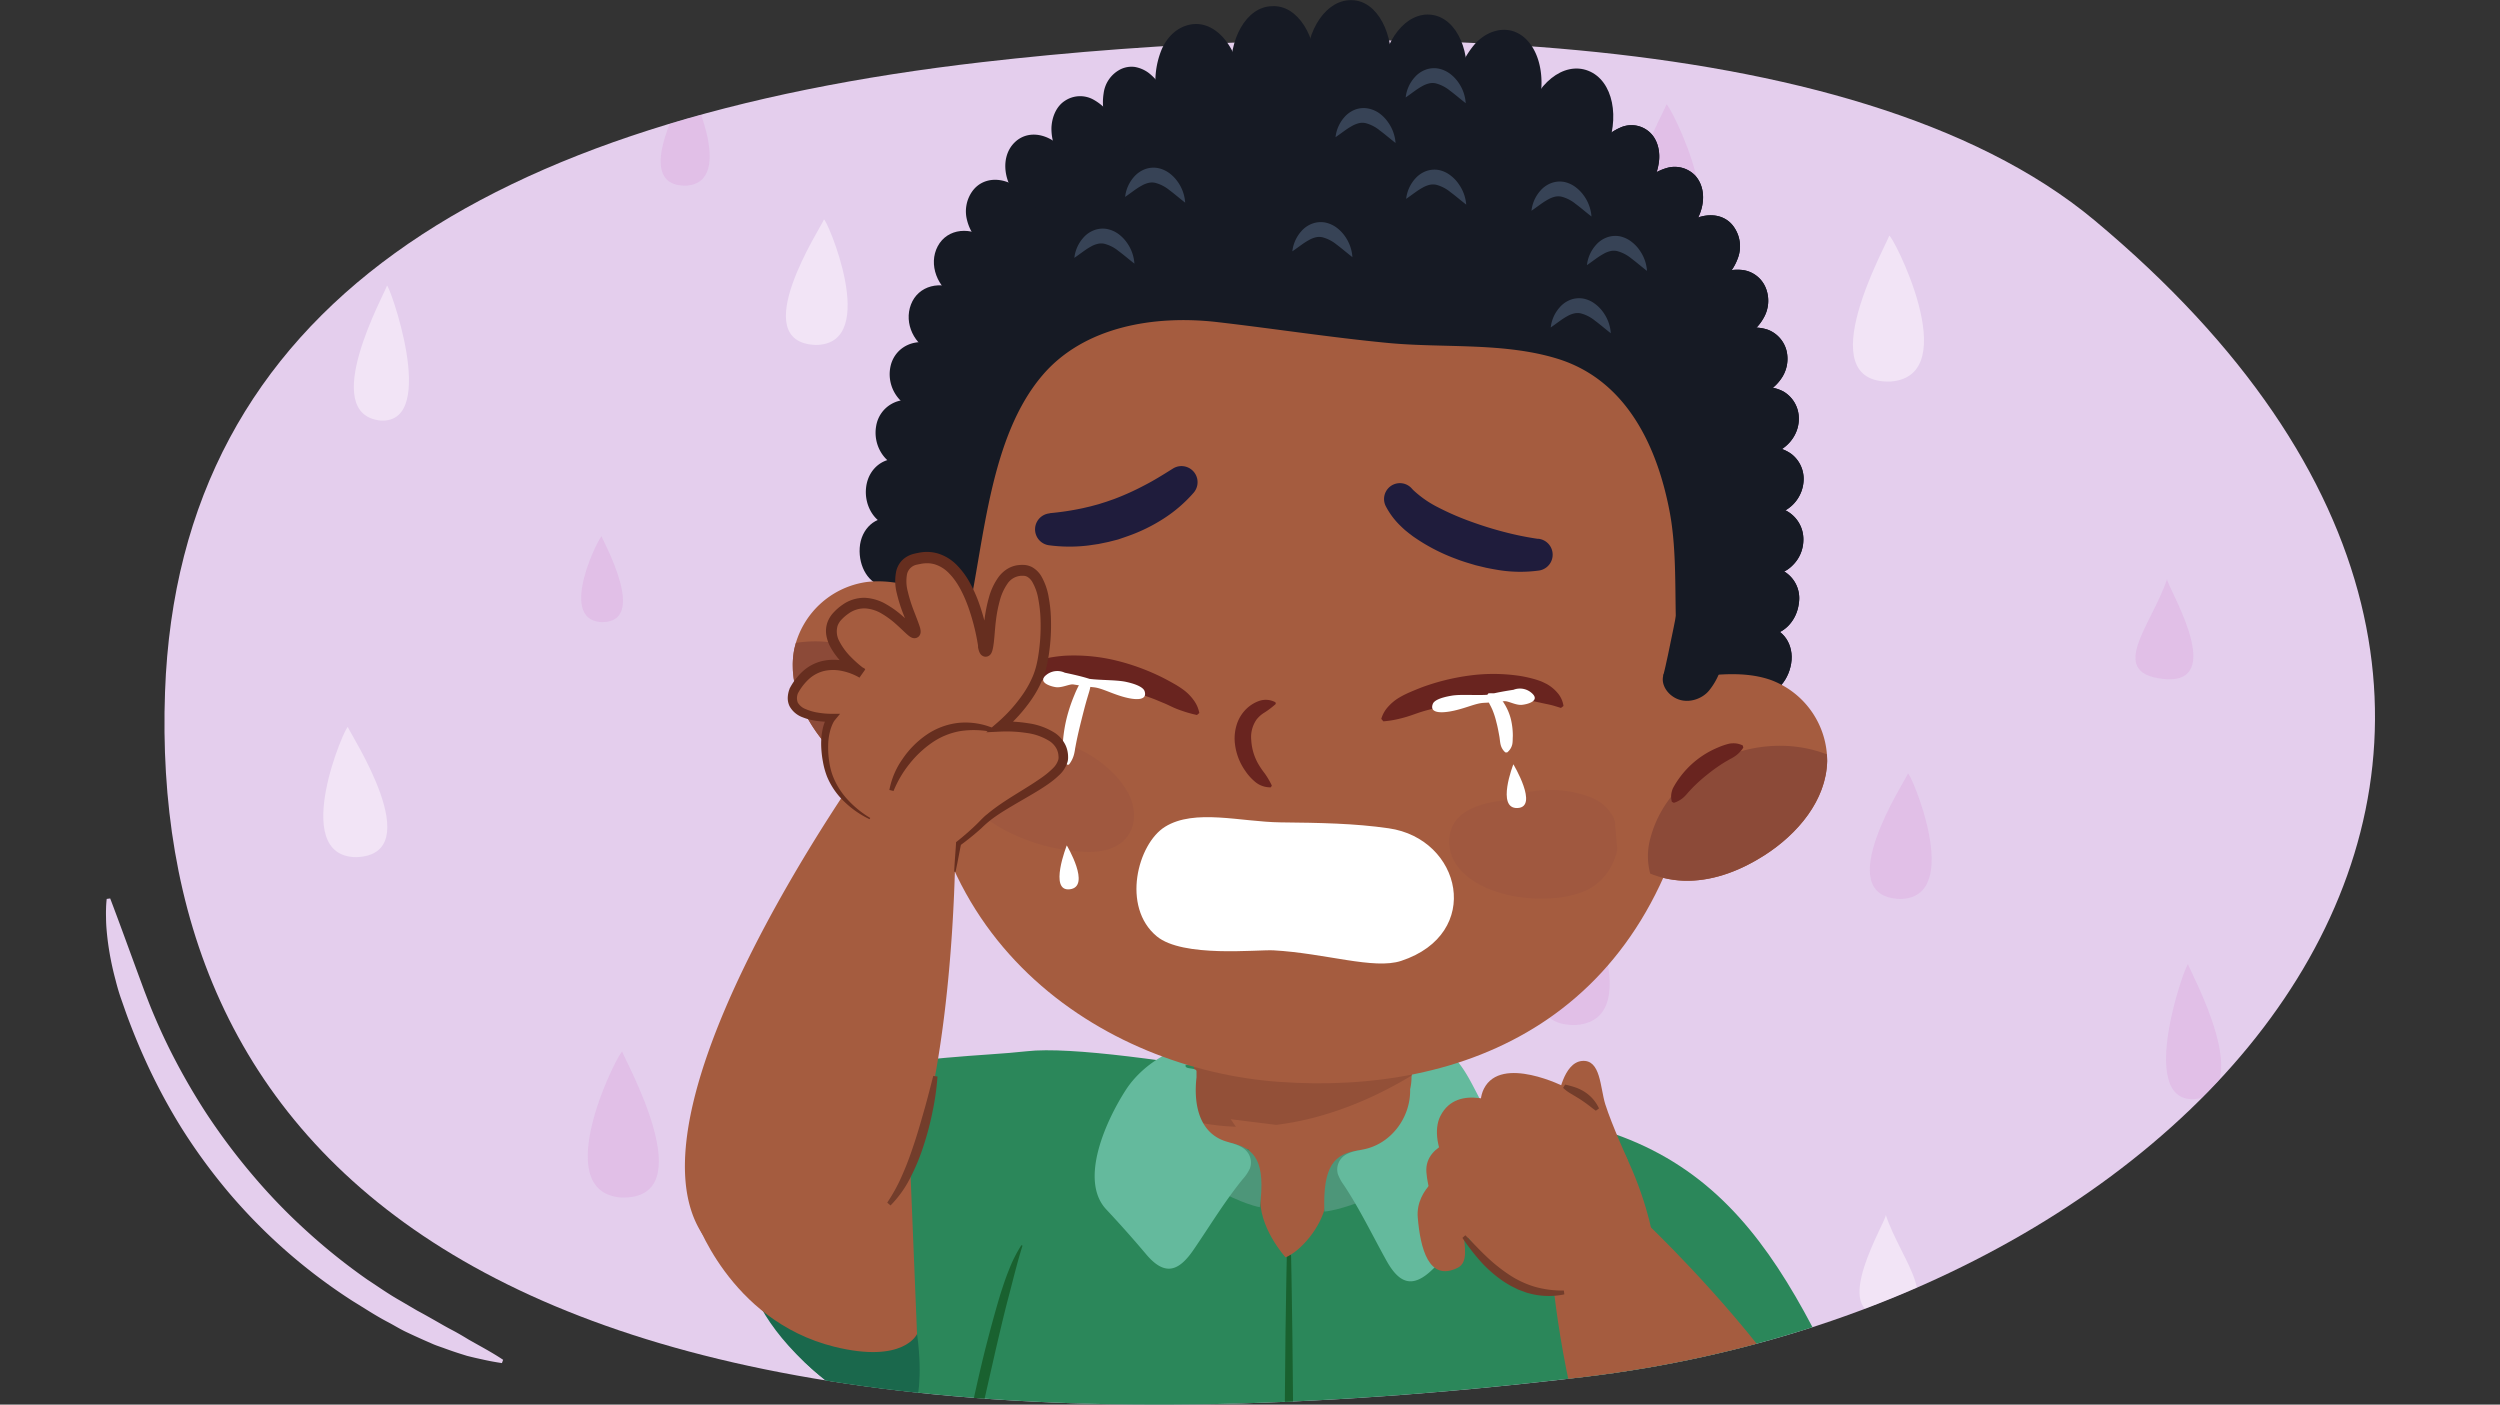 <svg xmlns="http://www.w3.org/2000/svg" xmlns:xlink="http://www.w3.org/1999/xlink" width="760" height="427" viewBox="0 0 760 427"><rect x="0" y="0" width="760" height="427" fill="#333333" stroke="none"/><defs><clipPath id="a"><path d="M636.76,67C820.68,220.53,678.14,395,482,418.54,136.32,460,45.45,342.62,50.17,210.33,54.37,92.77,149.51,36.06,298.48,18.9,404.86,6.65,563,5.47,636.76,67Z" fill="#e4ceed"/></clipPath><clipPath id="b"><path d="M437.3,286.16s1.77,33.55,1.27,51.63c-7.5,15.44-63.83,19.52-76.45,2.27.54-19.31,3.46-40.87,3.46-40.87Z" fill="#a55c3f"/></clipPath><clipPath id="c"><path d="M308.18,204.6c-2-13.22-15.34-21.84-28.28-25.69-5.41-1.61-11.11-2.7-16.71-1.94a26.25,26.25,0,0,0-21.73,20.37c-2.27,11.72,4,23.62,12.55,32.11,5.79,5.78,12.85,10.57,20.84,12.45s17,.52,23.25-4.73" fill="#a55c3f"/></clipPath><clipPath id="d"><path d="M488.73,224.14c4.83-12.48,19.66-18.06,33.12-19,5.63-.41,11.43-.26,16.74,1.67a26.24,26.24,0,0,1,16.87,24.56c-.28,11.93-9,22.21-19.12,28.67-6.9,4.41-14.82,7.59-23,7.71s-16.71-3.12-21.7-9.6" fill="#a55c3f"/></clipPath></defs><path d="M33.5,273.13c2.91,7.66,5.61,15.14,8.35,22.59l2.06,5.58c.72,1.85,1.41,3.7,2.16,5.53,1.52,3.66,3.12,7.28,4.86,10.84a198.89,198.89,0,0,0,11.68,20.61A192.1,192.1,0,0,0,76.77,357.2a176.69,176.69,0,0,0,16.41,17A183.06,183.06,0,0,0,111.67,389c3.31,2.16,6.53,4.46,10,6.4l5.11,3c1.75.93,3.48,1.91,5.21,2.89s3.44,2,5.21,2.92,3.5,1.94,5.23,3c3.49,2,7.07,3.86,10.52,6.17l-.36,1q-3.08-.45-6.08-1.14c-1-.22-2-.43-3-.68l-1.51-.37-1.47-.46c-2-.62-3.91-1.28-5.85-2-1-.35-2-.68-2.9-1.06l-2.83-1.24c-1.88-.84-3.76-1.69-5.62-2.58s-3.62-2-5.44-2.95c-3.66-1.91-7.1-4.2-10.63-6.35A169.44,169.44,0,0,1,69.93,363a175.39,175.39,0,0,1-14.69-20,180,180,0,0,1-11.61-21.91c-1.69-3.77-3.24-7.6-4.69-11.46-.72-1.93-1.38-3.89-2.07-5.83s-1.26-3.93-1.76-5.93a89.36,89.36,0,0,1-2.39-12.15c-.24-2.06-.44-4.11-.48-6.19,0-1-.06-2.08,0-3.12a30.43,30.43,0,0,1,.2-3.14Z" fill="#e4ceed"/><path d="M636.76,67C820.68,220.53,678.14,395,482,418.54,136.32,460,45.45,342.62,50.17,210.33,54.37,92.77,149.51,36.06,298.48,18.9,404.86,6.65,563,5.47,636.76,67Z" fill="#e4ceed"/><g clip-path="url(#a)"><g opacity="0.5"><path d="M250.46,66.76c.42-1.34,17.5,37.83-2.38,38.11C226.41,104.18,249.87,68.66,250.46,66.76Z" fill="#fffaff"/><path d="M580,235.18c.42-1.33,17.5,37.84-2.38,38.11C555.91,272.61,579.37,237.09,580,235.18Z" fill="#deafe2"/><path d="M506.57,31.78c.38-1.58,23.29,42.66.28,44.3C481.7,76.74,506,34,506.57,31.78Z" fill="#deafe2"/><path d="M478.83,267.29c.38-1.57,23.29,42.67.28,44.31C454,312.26,478.29,269.54,478.83,267.29Z" fill="#deafe2"/><path d="M117.63,86.87c.36-1.42,16,41.69-1.79,41C96.46,126,117.12,88.89,117.63,86.87Z" fill="#fffaff"/><path d="M574.3,71.69c.38-1.58,23.4,42.62.39,44.3C549.54,116.7,573.77,73.94,574.3,71.69Z" fill="#fffaff"/><path d="M573.27,369.31c4.62,14.09,19.42,29.48-.51,30.51C555.42,399.94,573.77,370.83,573.27,369.31Z" fill="#fffaff"/><path d="M105.77,221.06c-.44-1.38-18.15,39.24,2.47,39.52C130.71,259.87,106.38,223,105.77,221.06Z" fill="#fffaff"/><path d="M265.07,284.83c-.42-1.33-17.5,37.84,2.38,38.11C289.12,322.26,265.67,286.74,265.07,284.83Z" fill="#fffaff"/><path d="M524,143.61c-.42-1.34-17.5,37.83,2.38,38.1C548,181,524.59,145.51,524,143.61Z" fill="#fffaff"/><path d="M189.19,319.74c-.37-1.57-23.29,42.67-.28,44.31C214.07,364.71,189.73,322,189.19,319.74Z" fill="#deafe2"/><path d="M665.18,293.16c-.36-1.42-16,41.69,1.79,41C686.35,332.29,665.69,295.19,665.18,293.16Z" fill="#deafe2"/><path d="M182.9,163.07c-.22-.92-13.75,25.07-.22,26.06C197.47,189.54,183.22,164.39,182.9,163.07Z" fill="#deafe2"/><path d="M658.8,176c-4.62,14.1-19.41,29.49.52,30.52C676.65,206.62,658.3,177.51,658.8,176Z" fill="#deafe2"/><path d="M209,25.94c.29-1.08,15.36,29.69-.52,30.51C191.18,56.57,208.62,27.48,209,25.94Z" fill="#deafe2"/></g><path d="M312.15,319.58c-26.29,3-86.6.1-88,45.51,5.05,52.59,37.76,61.24,52.59,66.75,40.06,14.91,12.17,20.69,20.22,23.26L478.36,457s16.71,13.48,46.58,3.72c45.66-14.9,41-26.08,41-26.08-27-59.63-47.78-98.47-127.64-96.9C438.3,337.74,338.45,316.55,312.15,319.58Z" fill="#2b875a"/><path d="M228.15,367.69s35.68-16.75,45.57,15.61c11.13,36.41,3,48.54,3,48.54s-10.1,1.73-29.33-15.17C216.49,389.5,228.15,367.69,228.15,367.69Z" fill="#1a684c"/><path d="M392.49,381.81c.18,7.81.26,15.63.39,23.44l.23,23.43c.14,15.63.12,31.25.19,46.88s-.06,31.25-.18,46.87l-.23,23.44c-.13,7.81-.21,15.62-.4,23.43a.66.66,0,0,1-.67.64.64.64,0,0,1-.63-.64c-.19-7.81-.27-15.62-.41-23.43l-.22-23.44c-.12-15.62-.13-31.25-.18-46.87s.05-31.25.19-46.88l.22-23.43c.14-7.81.22-15.63.4-23.44a.65.65,0,0,1,.66-.64A.67.67,0,0,1,392.49,381.81Z" fill="#19612f"/><path d="M293,440.15c.46-2.63,1-5.24,1.51-7.86s1.07-5.22,1.66-7.82c1.17-5.2,2.34-10.41,3.67-15.57s2.73-10.33,4.27-15.45c.82-2.55,1.65-5.09,2.68-7.58a40.71,40.71,0,0,1,3.64-7.22.22.22,0,0,1,.29-.06.2.2,0,0,1,.08.24h0c-1.6,5.07-2.81,10.2-4.17,15.33s-2.55,10.29-3.77,15.46l-3.53,15.54-3.46,15.56a1.46,1.46,0,0,1-2.87-.58Z" fill="#19612f"/><path d="M502.21,454.78c0-1.57,0-3.13,0-4.7s0-3.14.09-4.7c.09-3.13.22-6.27.39-9.4s.38-6.26.62-9.39c.14-1.56.31-3.13.58-4.69a26,26,0,0,1,1.14-4.66.22.22,0,0,1,.28-.12.23.23,0,0,1,.13.18h0a80.11,80.11,0,0,1,.49,9.4l-.13,9.38q-.07,4.7-.23,9.39c-.05,1.56-.11,3.13-.19,4.69s-.14,3.13-.25,4.69a1.47,1.47,0,0,1-2.93-.08Z" fill="#19612f"/><path d="M437.3,286.16s1.77,33.55,1.27,51.63c-7.5,15.44-63.83,19.52-76.45,2.27.54-19.31,3.46-40.87,3.46-40.87Z" fill="#a55c3f"/><g clip-path="url(#b)"><path d="M446.53,286.88a14.66,14.66,0,0,0-9-.84,10.11,10.11,0,0,0-6,.69c-11.37,4.95-22.89,9.62-34.62,13.92a10.91,10.91,0,0,0-5.48-1.14c-1.16,0-2.32.09-3.48.15-2.13-1.63-72.85,18.49-61.42,17.74,27.18,35.28,77.89,33.19,121.93-4.46C456.76,305.86,454,287.42,446.53,286.88Z" fill="#935038"/></g><path d="M415.22,345.4S404.41,359.5,403,366.31s-7.47,13.95-12.18,15.93c0,0-8.5-9.29-7.63-18.92s-9.06-23.08-9.06-23.08Z" fill="#a55c3f"/><path d="M413,349.72c-7.31,1-10.9,4.6-10.39,18.59,0,0,4.78-.19,15.33-4.77Z" fill="#4d9679"/><path d="M408.45,351.49a5.19,5.19,0,0,0-1.76,5.36,13.1,13.1,0,0,0,1.84,3.41c4.83,7.26,8.65,15.22,12.88,22.84,3.81,6.89,7.87,8.91,14.2,2.69q6.5-6.39,13.35-12.43c9.23-8.14,5.88-29.75.83-39.42-4.13-7.88-7.36-15.36-16.15-16.7-.06,3-4.5,7.37-4.54,10.39a16.39,16.39,0,0,1-.42,3.48v.08c.19,8.39-5.65,16.44-14,18.19C412.59,349.82,410.17,350.11,408.45,351.49Z" fill="#64ba9d"/><path d="M374.39,347.49c7.19,1.72,10.42,5.61,8.59,19.49,0,0-4.74-.64-14.81-6.2Z" fill="#4d9679"/><path d="M372.74,347c-8.15-2.52-9.95-11.16-9-19.5,0,0,0-1.83,0-1.86-.15-1.16-3.42-.49-3.33-1.65.25-3,5-3.78,5.2-6.74-8.89.5-18.45,6.52-23.3,14-5.94,9.15-14.4,27.45-6,36.42q6.24,6.66,12.12,13.63c5.71,6.79,9.94,5.16,14.39-1.34,4.93-7.19,9.48-14.76,15-21.53a12.76,12.76,0,0,0,2.15-3.22,5.19,5.19,0,0,0-1.24-5.5C377.16,348.14,374.79,347.63,372.74,347Z" fill="#64ba9d"/><path d="M500.54,371.84S592.22,458.55,553.27,483c-71.31,44.8-81.66-98.4-81.66-98.4Z" fill="#a55c3f"/><path d="M288.23,248.85a7,7,0,0,1,2.25,5c-.08,20.31-2.42,139.07-47.4,135.64-79.47-6.06-.93-127.31,18.61-155.7,2.15-3.13,5-9.54,8.05-6.7Z" fill="#a55c3f"/><path d="M278.78,405.55s-4,9.1-25.17,3.85c-32.12-8-42.51-39.84-42.51-39.84s1-32.15,20-35.52S276.76,356,276.76,356Z" fill="#a55c3f"/></g><path d="M322.45,201.45c23.29,4.46,47.1,6.72,70.54,10.13,42.94,6.25,89.06,18.83,132.17,8.35a23.83,23.83,0,0,1,9-.5c6.69-55.4,6.46-109.14-20.6-145.79-21.5-29.11-53.91-45.55-96.35-48.88-5.62-.44-11.18-.66-16.5-.66-107,0-127.89,102.6-134.54,175.27C285,199.47,303.92,197.91,322.45,201.45Z" fill="#161a24"/><path d="M341.56,204.67c.53-4.17-3.28-8.16-8.47-9s-9.93,1.68-10.64,5.82,3.07,8.33,8.44,9.23S341,208.83,341.56,204.67Z" fill="#161a24"/><path d="M358.43,207c.48-4.17-3.42-8.11-8.67-8.84s-9.94,2-10.5,6.15,3.31,8.2,8.66,9S358,211.18,358.43,207Z" fill="#161a24"/><path d="M375.33,209.19c.48-4.18-3.45-8.12-8.75-8.79s-10,2.14-10.45,6.31,3.44,8.12,8.75,8.8S374.86,213.36,375.33,209.19Z" fill="#161a24"/><path d="M392.22,211.47c.53-4.16-3.37-8.17-8.71-8.88s-10,2.13-10.48,6.3,3.45,8.1,8.71,8.81S391.68,215.64,392.22,211.47Z" fill="#161a24"/><path d="M409.06,214.14c.61-4.15-3.19-8.25-8.53-9.09s-10.11,1.92-10.61,6.1,3.33,8.15,8.54,9S408.44,218.3,409.06,214.14Z" fill="#161a24"/><path d="M425.86,217c.62-4.15-3.14-8.26-8.42-9.17s-10.08,1.74-10.68,5.9,3.16,8.23,8.42,9.13S425.24,221.18,425.86,217Z" fill="#161a24"/><path d="M442.68,219.79c.55-4.16-3.24-8.21-8.47-9.06s-10,1.75-10.64,5.9,3.15,8.25,8.46,9.14S442.13,224,442.68,219.79Z" fill="#161a24"/><path d="M459.57,222.09c.4-4.16-3.48-8.1-8.69-8.78s-9.91,2-10.49,6.11,3.28,8.21,8.65,9S459.16,226.29,459.57,222.09Z" fill="#161a24"/><path d="M476.53,223.57c.18-4.15-3.86-7.89-9-8.3s-9.78,2.39-10.24,6.53,3.56,8.08,9,8.64S476.34,227.82,476.53,223.57Z" fill="#161a24"/><path d="M493.54,223.88c-.12-4.15-4.37-7.57-9.51-7.6-5.15-.21-9.55,3-9.82,7.15s4,7.85,9.5,8.07C489.26,231.54,493.66,228.14,493.54,223.88Z" fill="#161a24"/><path d="M510.51,222.59c-.5-4.09-5-7.07-10.07-6.63-5.09.23-9.23,3.81-9.22,8s4.53,7.5,10.11,7.24C506.92,230.68,511,226.83,510.51,222.59Z" fill="#161a24"/><path d="M527.28,219.51a6.09,6.09,0,0,0-3.87-4.7,10.3,10.3,0,0,0-6.83-.84c-5,.8-8.74,4.79-8.37,8.92s5.2,7,10.78,6.09a12.11,12.11,0,0,0,6.6-3.66A7.93,7.93,0,0,0,527.28,219.51Z" fill="#161a24"/><path d="M536.91,190.55c-5.08-.37-9.14,3.85-9.21,9.46s3.24,10.61,7.39,11.14,8.46-3.67,9.42-9.43S542,190.91,536.91,190.55Z" fill="#161a24"/><path d="M537.71,172.35a9.59,9.59,0,0,0-9.87,9.83c.15,5.54,4,10.42,8.89,10.84s9.51-3.92,10.14-9.8A9.5,9.5,0,0,0,537.71,172.35Z" fill="#161a24"/><path d="M537.52,154.15c-6.07.34-10.5,4.95-10.21,10.4.44,5.44,4.86,10.1,10.34,10.29a9.9,9.9,0,0,0,7.21-2.89,10.87,10.87,0,0,0,3.36-7.52A9.83,9.83,0,0,0,537.52,154.15Z" fill="#161a24"/><path d="M375.33,209.19c.48-4.18-3.45-8.12-8.75-8.79s-10,2.14-10.45,6.31,3.44,8.12,8.75,8.8S374.86,213.36,375.33,209.19Z" fill="#161a24"/><path d="M536.07,136c-6.39,1-10.86,5.94-10.22,11.24s5.81,9.56,11.78,9.38a11.09,11.09,0,0,0,10.68-11.29,9.58,9.58,0,0,0-3.73-7.32A11.44,11.44,0,0,0,536.07,136Z" fill="#161a24"/><path d="M392.22,211.47c.53-4.16-3.37-8.17-8.71-8.88s-10,2.13-10.48,6.3,3.45,8.1,8.71,8.81S391.68,215.64,392.22,211.47Z" fill="#161a24"/><path d="M533,118.11a14.46,14.46,0,0,0-7.74,4.94,8.76,8.76,0,0,0-2.06,7.4c1.09,5.09,6.84,8.76,13.2,8s11.13-6.29,10.37-12.45a9.48,9.48,0,0,0-4.64-7A12.3,12.3,0,0,0,533,118.11Z" fill="#161a24"/><path d="M409.06,214.14c.61-4.15-3.19-8.25-8.53-9.09s-10.11,1.92-10.61,6.1,3.33,8.15,8.54,9S408.44,218.3,409.06,214.14Z" fill="#161a24"/><path d="M527.88,100.75a16.49,16.49,0,0,0-7.43,6.14c-1.58,2.46-2.25,5.13-1.41,7.53,1.58,4.77,7.89,7.62,14.52,6.1a13.07,13.07,0,0,0,7.77-5.19,10.48,10.48,0,0,0,1.77-8.72,9.26,9.26,0,0,0-5.67-6.37A13,13,0,0,0,527.88,100.75Z" fill="#161a24"/><path d="M425.86,217c.62-4.15-3.14-8.26-8.42-9.17s-10.08,1.74-10.68,5.9,3.16,8.23,8.42,9.13S425.24,221.18,425.86,217Z" fill="#161a24"/><path d="M520.4,84.42a18.76,18.76,0,0,0-6.73,7.51c-1.2,2.66-1.66,5.45-.52,7.62a8.93,8.93,0,0,0,6.08,4.32,16.25,16.25,0,0,0,9.52-.81,14.19,14.19,0,0,0,7.41-6.44,10.41,10.41,0,0,0,.63-9.09A8.82,8.82,0,0,0,530,82.12,13.66,13.66,0,0,0,520.4,84.42Z" fill="#161a24"/><path d="M442.68,219.79c.55-4.16-3.24-8.21-8.47-9.06s-10,1.75-10.64,5.9,3.15,8.25,8.46,9.14S442.13,224,442.68,219.79Z" fill="#161a24"/><path d="M510.46,69.68c-5.73,5.43-7.67,12.71-5.09,16.53,1.44,1.89,3.81,2.87,6.7,3a17.78,17.78,0,0,0,9.52-2.64,15.19,15.19,0,0,0,6.62-7.84,10.2,10.2,0,0,0-.79-9.25C524,63.84,516.1,64.32,510.46,69.68Z" fill="#161a24"/><path d="M459.57,222.09c.4-4.16-3.48-8.1-8.69-8.78s-9.91,2-10.49,6.11,3.28,8.21,8.65,9S459.16,226.29,459.57,222.09Z" fill="#161a24"/><path d="M498.39,56.87A21.53,21.53,0,0,0,494,66.72c-.53,3.2,0,5.87,1.66,7.59s4.29,2.2,7.19,1.78A18.51,18.51,0,0,0,512,71.58c5.88-5,7.62-13.32,3.42-18.12a8.63,8.63,0,0,0-8.23-2.52A15.78,15.78,0,0,0,498.39,56.87Z" fill="#161a24"/><path d="M476.53,223.57c.18-4.15-3.86-7.89-9-8.3s-9.78,2.39-10.24,6.53,3.56,8.08,9,8.64S476.34,227.82,476.53,223.57Z" fill="#161a24"/><path d="M484.65,46.15a23.1,23.1,0,0,0-3.12,10.69c-.06,3.24.83,5.81,2.68,7.31s4.53,1.48,7.39.5a20.24,20.24,0,0,0,8.57-6.18,17.5,17.5,0,0,0,4.22-10.08c.21-3.44-.9-6.66-3.34-8.57a8.19,8.19,0,0,0-8.54-1A16.4,16.4,0,0,0,484.65,46.15Z" fill="#161a24"/><path d="M493.54,223.88c-.12-4.15-4.37-7.57-9.51-7.6-5.15-.21-9.55,3-9.82,7.15s4,7.85,9.5,8.07C489.26,231.54,493.66,228.14,493.54,223.88Z" fill="#161a24"/><path d="M469.54,37.79c-3.08,7.87-2.11,15.79,2,18,2.09,1.14,4.68.83,7.44-.71a21.19,21.19,0,0,0,7.64-7.6,18.57,18.57,0,0,0,2.87-10.86c-.29-3.37-1.82-6.43-4.45-7.95C479.65,25.58,472.63,29.91,469.54,37.79Z" fill="#161a24"/><path d="M510.51,222.59c-.5-4.09-5-7.07-10.07-6.63-5.09.23-9.23,3.81-9.22,8s4.53,7.5,10.11,7.24C506.92,230.68,511,226.83,510.51,222.59Z" fill="#161a24"/><path d="M527.28,219.51a6.09,6.09,0,0,0-3.87-4.7,10.3,10.3,0,0,0-6.83-.84c-5,.8-8.74,4.79-8.37,8.92s5.2,7,10.78,6.09a12.11,12.11,0,0,0,6.6-3.66A7.93,7.93,0,0,0,527.28,219.51Z" fill="#161a24"/><path d="M536.91,190.55c-5.08-.37-9.14,3.85-9.21,9.46s3.24,10.61,7.39,11.14,8.46-3.67,9.42-9.43S542,190.91,536.91,190.55Z" fill="#161a24"/><path d="M537.71,172.35a9.59,9.59,0,0,0-9.87,9.83c.15,5.54,4,10.42,8.89,10.84s9.51-3.92,10.14-9.8A9.5,9.5,0,0,0,537.71,172.35Z" fill="#161a24"/><path d="M537.52,154.15c-6.07.34-10.5,4.95-10.21,10.4.44,5.44,4.86,10.1,10.34,10.29a9.9,9.9,0,0,0,7.21-2.89,10.87,10.87,0,0,0,3.36-7.52A9.83,9.83,0,0,0,537.52,154.15Z" fill="#161a24"/><path d="M536.07,136c-6.39,1-10.86,5.94-10.22,11.24s5.81,9.56,11.78,9.38a11.09,11.09,0,0,0,10.68-11.29,9.58,9.58,0,0,0-3.73-7.32A11.44,11.44,0,0,0,536.07,136Z" fill="#161a24"/><path d="M352.85,31.93a21,21,0,0,0,5.66,9.12c2.27,2,4.82,3.19,7.1,2.53s4.07-2.66,5.15-5.71a22.65,22.65,0,0,0,.8-11.11,17.9,17.9,0,0,0-4.76-9.92c-2.34-2.25-5.32-3.41-8.18-2.48C352.77,16,350.25,24.18,352.85,31.93Z" fill="#161a24"/><path d="M533,118.11a14.46,14.46,0,0,0-7.74,4.94,8.76,8.76,0,0,0-2.06,7.4c1.09,5.09,6.84,8.76,13.2,8s11.13-6.29,10.37-12.45a9.48,9.48,0,0,0-4.64-7A12.3,12.3,0,0,0,533,118.11Z" fill="#161a24"/><path d="M337.22,39.07A20.14,20.14,0,0,0,344,47c2.5,1.59,5.08,2.23,7.26,1.35A6,6,0,0,0,354,46a10.9,10.9,0,0,0,1.63-3.91,22.33,22.33,0,0,0-.55-10.95,16.82,16.82,0,0,0-5.92-9,9.92,9.92,0,0,0-4.19-1.79,7.62,7.62,0,0,0-4.28.69,9.53,9.53,0,0,0-5.19,7.37A17.36,17.36,0,0,0,337.22,39.07Z" fill="#161a24"/><path d="M527.88,100.75a16.49,16.49,0,0,0-7.43,6.14c-1.58,2.46-2.25,5.13-1.41,7.53,1.58,4.77,7.89,7.62,14.52,6.1a13.07,13.07,0,0,0,7.77-5.19,10.48,10.48,0,0,0,1.77-8.72,9.26,9.26,0,0,0-5.67-6.37A13,13,0,0,0,527.88,100.75Z" fill="#161a24"/><path d="M322.86,48.81c4.5,6.13,11.22,8.94,15.1,6.47,2-1.17,3-3.8,3.33-6.83a21.25,21.25,0,0,0-2-10.49,15.83,15.83,0,0,0-7.06-7.77,8.34,8.34,0,0,0-8.52.47c-2.59,1.68-3.91,4.88-4.07,8.13A16.27,16.27,0,0,0,322.86,48.81Z" fill="#161a24"/><path d="M520.4,84.42a18.76,18.76,0,0,0-6.73,7.51c-1.2,2.66-1.66,5.45-.52,7.62a8.93,8.93,0,0,0,6.08,4.32,16.25,16.25,0,0,0,9.52-.81,14.19,14.19,0,0,0,7.41-6.44,10.41,10.41,0,0,0,.63-9.09A8.82,8.82,0,0,0,530,82.12,13.66,13.66,0,0,0,520.4,84.42Z" fill="#161a24"/><path d="M310.23,61a17,17,0,0,0,8.47,4.76c2.75.51,5.44.3,7.17-1.37,3.52-3,3.07-10.57-1.14-17s-11.68-8.54-16.24-4.13S305,55.86,310.23,61Z" fill="#161a24"/><path d="M510.46,69.68c-5.73,5.43-7.67,12.71-5.09,16.53,1.44,1.89,3.81,2.87,6.7,3a17.78,17.78,0,0,0,9.52-2.64,15.19,15.19,0,0,0,6.62-7.84,10.2,10.2,0,0,0-.79-9.25C524,63.84,516.1,64.32,510.46,69.68Z" fill="#161a24"/><path d="M299.51,75.1c5.65,4.08,12.59,4.17,15.66.45s1.73-10.82-3.33-16.36-12.6-6.15-16.29-1A10.54,10.54,0,0,0,294,67,14.25,14.25,0,0,0,299.51,75.1Z" fill="#161a24"/><path d="M498.39,56.87A21.53,21.53,0,0,0,494,66.72c-.53,3.2,0,5.87,1.66,7.59s4.29,2.2,7.19,1.78A18.51,18.51,0,0,0,512,71.58c5.88-5,7.62-13.32,3.42-18.12a8.63,8.63,0,0,0-8.23-2.52A15.78,15.78,0,0,0,498.39,56.87Z" fill="#161a24"/><path d="M290.76,90.71c5.86,3.17,12.49,2,15.17-2.18s.46-11-5.08-15.45S288,69.35,285.07,74.86,284.93,87.57,290.76,90.71Z" fill="#161a24"/><path d="M484.65,46.15a23.1,23.1,0,0,0-3.12,10.69c-.06,3.24.83,5.81,2.68,7.31s4.53,1.48,7.39.5a20.24,20.24,0,0,0,8.57-6.18,17.5,17.5,0,0,0,4.22-10.08c.21-3.44-.9-6.66-3.34-8.57a8.19,8.19,0,0,0-8.54-1A16.4,16.4,0,0,0,484.65,46.15Z" fill="#161a24"/><path d="M283.76,107.3c5.77,2.34,12.15.34,14.37-4.32s-.45-11-6.29-14.47-12.71-1.71-14.91,4.06S277.93,104.94,283.76,107.3Z" fill="#161a24"/><path d="M469.54,37.79c-3.08,7.87-2.11,15.79,2,18,2.09,1.14,4.68.83,7.44-.71a21.19,21.19,0,0,0,7.64-7.6,18.57,18.57,0,0,0,2.87-10.86c-.29-3.37-1.82-6.43-4.45-7.95C479.65,25.58,472.63,29.91,469.54,37.79Z" fill="#161a24"/><path d="M278.29,124.55c5.61,1.71,11.47-1.06,13.35-6s-1.22-10.94-7-13.54-12.16,0-13.8,5.85A11.34,11.34,0,0,0,278.29,124.55Z" fill="#161a24"/><path d="M274.08,142.19a10.52,10.52,0,0,0,12.21-7.3c1.53-5.18-1.63-10.81-7.33-12.73a9.44,9.44,0,0,0-12.58,7.2C265.26,135.24,268.81,141,274.08,142.19Z" fill="#161a24"/><path d="M270.91,160.08c4.83.82,9.67-2.92,11-8.26a10,10,0,0,0-7.3-12.06c-5.41-1.36-10.52,2.32-11.29,8.21S266.08,159.26,270.91,160.08Z" fill="#161a24"/><path d="M268.53,178.12c4.28.53,8.61-3.51,9.71-9s-1.95-10.58-6.95-11.52-9.55,3.07-9.94,8.93S264.24,177.58,268.53,178.12Z" fill="#161a24"/><path d="M289.24,193.49c.81-4.11-2.93-8.46-8.58-9.29a11.36,11.36,0,0,0-4,.09c-.31.06-.62.14-.92.22l-.22.07v.09c0,.07,0,.12-.07.19a5.78,5.78,0,0,1-.58.89c-.95,1.3-3.17,3.06-4.76,5.07s-1.74,4,.85,5.48a13.64,13.64,0,0,0,2.31,1l.71.25.42.14.18.11c.25.15.5.28.76.41a12.88,12.88,0,0,0,3.44,1C283.69,200,288.43,197.6,289.24,193.49Z" fill="#161a24"/><path d="M305.82,197.57c.91-4.08-2.5-8.5-7.8-9.82S287.65,188.86,287,193s2.77,8.3,7.85,9.57S304.91,201.67,305.82,197.57Z" fill="#161a24"/><path d="M322.45,201.45c.64-4.15-2.85-8.27-7.91-9.51s-10.06.95-11,5.05,2.51,8.5,7.85,9.8S321.81,205.59,322.45,201.45Z" fill="#161a24"/><path d="M308.18,204.6c-2-13.22-15.34-21.84-28.28-25.69-5.41-1.61-11.11-2.7-16.71-1.94a26.25,26.25,0,0,0-21.73,20.37c-2.27,11.72,4,23.62,12.55,32.11,5.79,5.78,12.85,10.57,20.84,12.45s17,.52,23.25-4.73" fill="#a55c3f"/><g clip-path="url(#c)"><path d="M241.86,195.45c22.1-3.57,46.14,13.37,47.07,36.34a20.25,20.25,0,0,1-2.38,10.67,16.44,16.44,0,0,1-13.17,12.8c-8.81,1.41-16.59-4.69-18.33-13.08-1.62-7.87-7.45-13.74-16.47-16.43C223,221.08,227.15,197.82,241.86,195.45Z" fill="#8c4a38"/></g><path d="M284.28,219.76a7.15,7.15,0,0,1-1.68-1.27,6.52,6.52,0,0,1-1.11-1.35,14.52,14.52,0,0,1-.81-1.43l-.83-1.4a55.16,55.16,0,0,0-8.15-10l-1.21-1.1a10.55,10.55,0,0,1-1.22-1.11,7.41,7.41,0,0,1-1.1-1.38,7.89,7.89,0,0,1-.93-1.84l.3-.6a6.69,6.69,0,0,1,2.15-.16,8.21,8.21,0,0,1,1.88.46,21,21,0,0,1,3.22,1.93,28.53,28.53,0,0,1,5.52,5.12,28.07,28.07,0,0,1,3.93,6.43,23.67,23.67,0,0,1,1.26,3.54,7.83,7.83,0,0,1,.09,1.94,6.12,6.12,0,0,1-.67,2.09Z" fill="#69241f"/><path d="M516.45,229.54c-13.08,81-72,103.37-127.73,99.34-52.65-3.81-114.36-42.44-108.39-124.23,6-82.65,26.61-162.42,135.14-154.48C519.73,57.81,529.65,147.73,516.45,229.54Z" fill="#a55c3f"/><path d="M525.6,147.1a151.11,151.11,0,0,0-2.16-15.16,7.64,7.64,0,0,0,2.16-5.7,32.51,32.51,0,0,0-6.47-19.49C517.58,90.87,500.79,77,488.34,69.14a96.42,96.42,0,0,0-19.11-9.27c-19.35-13.38-65.81-28.21-88.77-25.35C344.62,39,333.75,49.79,307.06,74c-4.37,4-7.25,26.77-4.67,30.42-17,21.07-19.53,52.76-24.91,77.7-2.31,10.69,14.57,15.26,16.88,4.53,4.93-22.85,6.62-53.89,22.54-72.56,12.68-14.88,34.08-18.34,52.94-16.2,17.39,2,34.69,4.7,52.13,6.37,16.9,1.61,35.11-.25,51.46,4.78,21.07,6.49,30.35,26.73,34.11,46.34,3.94,20.56-1.16,44.51,6.92,64,1.58,3.79,8.24,6.22,10.42,1.32.53-1.18,1-2.39,1.38-3.61,3.13-.74,5.9-3.27,6.49-7.65C535.19,191.14,532.43,167.83,525.6,147.1Z" fill="#161a24"/><path d="M483.17,242.22c-8.14-3-17.91-2.87-25.83,1.05-4.65.55-9.44,1.61-12.86,4.27-4.87,3.8-5,10.67-1.66,15.45,7.35,10.47,28.47,12.59,39.23,7.75C493.68,265.5,496.39,247.07,483.17,242.22Z" fill="#a0583f"/><path d="M342.77,240.72c-4.21-7.36-12.45-12.79-20.44-15.24-7.72-2.37-18.71-3.81-24.87,2.68-3.53,3.72-4.07,9-2.46,13.7a17,17,0,0,0,7.27,8.6c.22.15.44.3.67.44l.17.11.85.52A57.45,57.45,0,0,0,330.83,259c4.54,0,9.18-1,12-4.86S345.11,244.82,342.77,240.72Z" fill="#a0583f"/><path d="M387.84,214a27.36,27.36,0,0,1-3.33,2.55,8.94,8.94,0,0,0-2.5,2.16,9.34,9.34,0,0,0-1.63,6.29,16.56,16.56,0,0,0,2,7,25.42,25.42,0,0,0,2.1,3.12,25,25,0,0,1,2.16,3.7l-.31.53a7.15,7.15,0,0,1-4.55-1.49,15.65,15.65,0,0,1-3.2-3.49,17.85,17.85,0,0,1-3.23-9,13.94,13.94,0,0,1,.59-5,11.44,11.44,0,0,1,2.62-4.53,10.73,10.73,0,0,1,4.31-2.79,6.2,6.2,0,0,1,4.87.44Z" fill="#69241f"/><path d="M419.91,218.54a9.3,9.3,0,0,1,2.09-3.7,14.37,14.37,0,0,1,3.06-2.59,27,27,0,0,1,3.46-1.78c1.18-.52,2.37-1,3.57-1.47a67.64,67.64,0,0,1,14.82-3.66,54.32,54.32,0,0,1,15.48.19c1.31.23,2.62.52,3.92.88.65.18,1.31.4,1.95.63s1.27.57,1.89.87a12,12,0,0,1,3.33,2.72,7.64,7.64,0,0,1,1.82,4l-.77.58c-1.37-.41-2.39-.76-3.5-1s-2.1-.43-3.11-.67c-.53-.1-1-.21-1.55-.33s-1-.23-1.58-.31c-1.07-.17-2.16-.3-3.26-.37a69.65,69.65,0,0,0-13.63.63,101.66,101.66,0,0,0-13.62,2.62c-1.12.3-2.22.62-3.32,1s-2.15.77-3.24,1.1-2.2.61-3.36.86-2.36.43-3.82.55Z" fill="#69241f"/><path d="M429.57,148.93a31.92,31.92,0,0,0,7.56,5.28,82.33,82.33,0,0,0,9.73,4.25c3.38,1.24,6.86,2.34,10.34,3.24a92.3,92.3,0,0,0,10.27,2.1l.33,0a4.87,4.87,0,0,1,.07,9.64,41.86,41.86,0,0,1-13.06-.27c-1-.17-2.08-.37-3.12-.59l-3.07-.74c-2-.59-4.05-1.18-6-1.95a57.12,57.12,0,0,1-11.48-5.76l-1.38-.93c-.46-.31-.89-.69-1.34-1l-1.32-1.07c-.43-.39-.87-.79-1.28-1.2a22.88,22.88,0,0,1-4.52-6,4.82,4.82,0,0,1,7.69-5.63Z" fill="#1f1c3c"/><path d="M319.2,156a83.73,83.73,0,0,0,9.95-1.51l2.43-.57,2.41-.65,2.37-.75,2.35-.82a79.2,79.2,0,0,0,9.06-4.09c3-1.53,5.79-3.28,8.68-5.09l.11-.07a4.89,4.89,0,0,1,6.33,7.31,42.57,42.57,0,0,1-9.17,7.91A51.57,51.57,0,0,1,342.8,163l-2.89,1-3,.76-3,.62-3,.44a47.49,47.49,0,0,1-12.09-.07,4.88,4.88,0,0,1,.21-9.68Z" fill="#1f1c3c"/><path d="M389.26,250c-12.09-.15-26.08-4.23-35.07,1.33-8.36,5.17-13.32,24.39-2.52,33.32,7.91,6.53,30.4,4,35.46,4.25,15.79.87,30.54,5.94,38.82,3.21,25.07-8.27,18.38-37.14-3.8-40.31C411.78,250.3,401.34,250.13,389.26,250Z" fill="#fff"/><path d="M324.3,257s7.47,12.52.95,13.34S324.3,257,324.3,257Z" fill="#fff"/><path d="M324.38,232.46c-1.79-2.38-1.38-4.86-1.23-7.25a44,44,0,0,1,1.18-7.14,49.25,49.25,0,0,1,2.3-6.82,28.5,28.5,0,0,1,1.54-3.26,7.47,7.47,0,0,1,2.76-2.67l.49.24a9.46,9.46,0,0,1-.05,3.73c-.12.57-.29,1.12-.46,1.66l-.49,1.64c-.63,2.18-1.18,4.38-1.73,6.57s-1.07,4.39-1.51,6.6l-.32,1.66a15.79,15.79,0,0,1-.3,1.67,8.23,8.23,0,0,1-1.63,3.37Z" fill="#fff"/><path d="M363.88,217.36a36.89,36.89,0,0,1-3.74-1c-1.13-.37-2.21-.75-3.26-1.21s-2.06-1-3.11-1.42-2.11-.9-3.19-1.31a103.08,103.08,0,0,0-13.28-4,70.37,70.37,0,0,0-13.48-2,32.72,32.72,0,0,0-3.29,0c-.55,0-1.06.12-1.6.14s-1,.13-1.58.16c-1,.14-2.09.21-3.16.36s-2.18.34-3.59.6l-.7-.65a7.65,7.65,0,0,1,2.22-3.76,11.75,11.75,0,0,1,3.6-2.36,19,19,0,0,1,2-.67c.66-.16,1.34-.32,2-.43,1.34-.22,2.66-.38,4-.47a54.13,54.13,0,0,1,15.41,1.42A67.4,67.4,0,0,1,353.46,206q1.71.87,3.39,1.83a27.2,27.2,0,0,1,3.26,2.13,14.36,14.36,0,0,1,2.77,2.89,9.52,9.52,0,0,1,1.71,3.9Z" fill="#69241f"/><path d="M323.72,204.51a5.34,5.34,0,0,0-5.61.64c-2.77,2.15.93,3.45,2.81,3.74s4.21-1,5.37-.82,3.71.62,6.16.86,5,1.73,8.83,2.85,7.66,1.3,6.67-1.68c-.32-.94-1.93-2-5.59-2.8-2.79-.63-7.85-.48-11.18-.93C328.38,205.44,323.72,204.51,323.72,204.51Z" fill="#fff"/><path d="M460.06,232.34s-5.3,13.57,1.26,13.3S460.06,232.34,460.06,232.34Z" fill="#fff"/><path d="M457.61,228.72a4.53,4.53,0,0,1-1.43-2.39c-.18-.77-.22-1.52-.34-2.27-.27-1.49-.52-2.95-.9-4.35a24.66,24.66,0,0,0-1.3-4.06c-.15-.31-.29-.64-.45-.94s-.33-.62-.48-.93a8.88,8.88,0,0,1-.55-2.51l.28-.47a3.64,3.64,0,0,1,2.94.78,10.22,10.22,0,0,1,1.78,2.11,16.56,16.56,0,0,1,2.14,4.91,21.78,21.78,0,0,1,.6,5.17c-.06.86,0,1.71-.18,2.55a4.38,4.38,0,0,1-1.56,2.43Z" fill="#fff"/><path d="M460.09,209.7a5.37,5.37,0,0,1,5.57,1c2.64,2.31-1.13,3.39-3,3.57s-4.14-1.21-5.31-1.11-3.74.4-6.2.5-5.06,1.45-9,2.35-7.72.86-6.56-2.05c.37-.93,2-1.85,5.74-2.48,2.82-.48,7.86,0,11.21-.3C455.39,210.37,460.09,209.7,460.09,209.7Z" fill="#fff"/><path d="M488.73,224.14c4.83-12.48,19.66-18.06,33.12-19,5.63-.41,11.43-.26,16.74,1.67a26.24,26.24,0,0,1,16.87,24.56c-.28,11.93-9,22.21-19.12,28.67-6.9,4.41-14.82,7.59-23,7.71s-16.71-3.12-21.7-9.6" fill="#a55c3f"/><g clip-path="url(#d)"><path d="M555.47,229.38c-20.82-8.21-47.93,3.2-53.75,25.43a20.3,20.3,0,0,0,0,10.94,16.47,16.47,0,0,0,10.13,15.32c8.31,3.26,17.21-1,20.7-8.86,3.27-7.34,10.22-11.82,19.61-12.53C568.42,258.46,569.33,234.85,555.47,229.38Z" fill="#8c4a38"/></g><path d="M508.25,243.75a6,6,0,0,1-.2-2.18,7.33,7.33,0,0,1,.49-1.88,25,25,0,0,1,2-3.19,27.35,27.35,0,0,1,11.7-9.25,20.42,20.42,0,0,1,3.56-1.2,7.84,7.84,0,0,1,1.94-.05,6.53,6.53,0,0,1,2.06.62l.17.64a7.93,7.93,0,0,1-1.31,1.61,7.62,7.62,0,0,1-1.36,1.11,12.83,12.83,0,0,1-1.43.82l-1.42.82a49.31,49.31,0,0,0-5.29,3.73,48.08,48.08,0,0,0-4.82,4.33l-1.11,1.19a12.49,12.49,0,0,1-1.1,1.22,6.64,6.64,0,0,1-1.37,1.09,7.57,7.57,0,0,1-1.91.88Z" fill="#69241f"/><path d="M506.57,203.57a11.39,11.39,0,0,0,2.48-5.4,7.25,7.25,0,0,1,7.5-6.17c3.86.15,7.79,2.78,7.52,6.29a20.41,20.41,0,0,1-4.51,11.63c-2.22,2.71-6.71,4.19-10.29,2.26C506,210.44,504.19,206.47,506.57,203.57Z" fill="#161a24"/><path d="M505.62,205.47c1.49-5.8,5.17-24.8,5.17-24.8l13.28,17.62-18.45,7.18" fill="#161a24"/><path d="M463.85,36.59c-2.91,11.08-.34,21.58,5.53,23.85s14.1-3.84,18.69-14.19,2.34-21.75-5.22-24.73S466.75,25.52,463.85,36.59Z" fill="#161a24"/><path d="M442.34,26.83A30.81,30.81,0,0,0,443.4,42c1.47,4.18,3.85,7.16,7,7.9,6.16,1.66,13.75-5.72,17-16.56s-.18-21.89-7.88-24c-3.81-.91-7.73.52-10.84,3.68A26.07,26.07,0,0,0,442.34,26.83Z" fill="#161a24"/><path d="M419.78,23.63c-.86,11.52,3.77,21.17,10.18,22.21,6.43.89,13.25-7.07,15.44-18.43,2.16-11.21-2.35-21.83-10.1-22.9S420.63,12.21,419.78,23.63Z" fill="#161a24"/><path d="M397,20.3c0,11.44,5.29,21,11.89,21.28s12.77-8.29,13.94-19.83C424,10.39,418.69.18,411,.05,403.32-.23,397.07,8.85,397,20.3Z" fill="#161a24"/><path d="M374.3,23.27c1,11.35,6.92,19.89,13.43,19.92,6.46-.3,12.12-9.06,12.41-20.58S394.52,1.43,386.7,1.88C378.91,2,373.31,12,374.3,23.27Z" fill="#161a24"/><path d="M351.76,29.93A30.62,30.62,0,0,0,356,40.79a24,24,0,0,0,1.85,2.51c2.73,3.19,6,5.17,9.16,4.69s5.9-3,7.8-6.83a30.24,30.24,0,0,0,2.63-14.8c-.62-11.26-7.46-20.21-15.32-18.94-3.88.64-7.08,3.37-8.94,7.53A25.65,25.65,0,0,0,351.76,29.93Z" fill="#161a24"/><path d="M445.73,62.21c-1.78-1.38-3.31-2.71-4.83-3.83a11.28,11.28,0,0,0-4.29-2.21,4.88,4.88,0,0,0-1.94,0,8,8,0,0,0-2.2.88c-1.57.84-3.15,2.14-5,3.4a11.08,11.08,0,0,1,2.75-6.14,8.32,8.32,0,0,1,3.1-2.21,7.43,7.43,0,0,1,4.15-.4A8.55,8.55,0,0,1,441,53.37,10.85,10.85,0,0,1,443.48,56,12.41,12.41,0,0,1,445.73,62.21Z" fill="#374356"/><path d="M489.68,101.3c-1.78-1.37-3.3-2.71-4.83-3.83a11.24,11.24,0,0,0-4.29-2.2,4.54,4.54,0,0,0-1.94,0,7.61,7.61,0,0,0-2.2.87c-1.57.84-3.15,2.15-5,3.41a11.05,11.05,0,0,1,2.75-6.14,8.19,8.19,0,0,1,3.11-2.22,7.39,7.39,0,0,1,4.14-.4A8.72,8.72,0,0,1,485,92.46,11.4,11.4,0,0,1,487.43,95,12.32,12.32,0,0,1,489.68,101.3Z" fill="#374356"/><path d="M500.69,82.36c-1.78-1.38-3.31-2.71-4.83-3.84a11.24,11.24,0,0,0-4.29-2.2,4.54,4.54,0,0,0-1.94,0,7.38,7.38,0,0,0-2.2.88c-1.57.84-3.15,2.14-5,3.4a11.05,11.05,0,0,1,2.75-6.14,8.17,8.17,0,0,1,3.11-2.21,7.48,7.48,0,0,1,4.14-.41A8.75,8.75,0,0,1,496,73.51a11.24,11.24,0,0,1,2.45,2.58A12.32,12.32,0,0,1,500.69,82.36Z" fill="#374356"/><path d="M483.81,65.81C482,64.43,480.51,63.1,479,62a11.17,11.17,0,0,0-4.3-2.21,4.71,4.71,0,0,0-1.94,0,7.6,7.6,0,0,0-2.19.88c-1.58.84-3.15,2.14-5,3.4a11,11,0,0,1,2.74-6.14,8.17,8.17,0,0,1,3.11-2.21,7.41,7.41,0,0,1,4.15-.4A8.72,8.72,0,0,1,479.12,57a11.68,11.68,0,0,1,2.45,2.58A12.37,12.37,0,0,1,483.81,65.81Z" fill="#374356"/><path d="M344.86,80.14c-1.78-1.37-3.3-2.71-4.83-3.83a11.17,11.17,0,0,0-4.29-2.2,4.54,4.54,0,0,0-1.94,0,7.61,7.61,0,0,0-2.2.87c-1.57.84-3.14,2.15-5,3.41a11.05,11.05,0,0,1,2.75-6.14,8.06,8.06,0,0,1,3.11-2.21,7.33,7.33,0,0,1,4.15-.41,8.74,8.74,0,0,1,3.58,1.64,11.4,11.4,0,0,1,2.44,2.58A12.32,12.32,0,0,1,344.86,80.14Z" fill="#374356"/><path d="M360.29,61.61c-1.77-1.37-3.3-2.71-4.82-3.83a11.27,11.27,0,0,0-4.3-2.2,4.5,4.5,0,0,0-1.93,0,7.38,7.38,0,0,0-2.2.88c-1.58.83-3.15,2.14-5,3.4a11,11,0,0,1,2.74-6.14,8.25,8.25,0,0,1,3.11-2.21,7.33,7.33,0,0,1,4.15-.41,8.74,8.74,0,0,1,3.58,1.64,11.68,11.68,0,0,1,2.45,2.58A12.3,12.3,0,0,1,360.29,61.61Z" fill="#374356"/><path d="M411.13,78.17c-1.78-1.38-3.31-2.71-4.83-3.84a11.24,11.24,0,0,0-4.29-2.2,4.54,4.54,0,0,0-1.94,0,7.38,7.38,0,0,0-2.2.88c-1.57.84-3.15,2.14-5,3.4a11.08,11.08,0,0,1,2.75-6.14,8.17,8.17,0,0,1,3.11-2.21,7.48,7.48,0,0,1,4.14-.41,8.75,8.75,0,0,1,3.58,1.64,11.24,11.24,0,0,1,2.45,2.58A12.38,12.38,0,0,1,411.13,78.17Z" fill="#374356"/><path d="M424.25,43.47c-1.77-1.38-3.3-2.71-4.82-3.83a11.17,11.17,0,0,0-4.3-2.21,4.5,4.5,0,0,0-1.93,0,7.65,7.65,0,0,0-2.2.88c-1.58.84-3.15,2.14-5,3.4a11,11,0,0,1,2.74-6.14,8.32,8.32,0,0,1,3.11-2.21A7.42,7.42,0,0,1,416,33a8.72,8.72,0,0,1,3.58,1.63A11.45,11.45,0,0,1,422,37.2,12.37,12.37,0,0,1,424.25,43.47Z" fill="#374356"/><path d="M445.58,31.37c-1.77-1.37-3.3-2.71-4.82-3.83a11.31,11.31,0,0,0-4.29-2.2,4.54,4.54,0,0,0-1.94,0,7.61,7.61,0,0,0-2.2.87c-1.57.84-3.15,2.15-5,3.41a10.92,10.92,0,0,1,2.75-6.14,8.1,8.1,0,0,1,3.1-2.21,7.33,7.33,0,0,1,4.15-.41,8.74,8.74,0,0,1,3.58,1.64,11.45,11.45,0,0,1,2.45,2.58A12.3,12.3,0,0,1,445.58,31.37Z" fill="#374356"/><path d="M502.28,376.53c1.28-.61-13.27-60.36-41.67-44.07-27.44,15.75-17,40.07-17,40.07s15.81,24.45,31.92,20.31S502.28,376.53,502.28,376.53Z" fill="#a55c3f"/><path d="M440,355.84s-9.78,5.14-9,14.32,3.27,19.6,12.1,15.27c3.46-1.69,1.94-6.93,2-9.7s1.72-3.07,1.72-3.07Z" fill="#a55c3f"/><path d="M446.49,345.41s-13.49,1.7-12.87,10.89,8.2,25.71,14.81,18.43,2-19.07,2-19.07Z" fill="#a55c3f"/><path d="M457.36,336.15s-14.22-7.3-19.49,3.13c-4.15,8.22,4.82,25,13.85,21.08S457,347.12,457,347.12Z" fill="#a55c3f"/><path d="M475.81,330.47s-19.43-9.93-24.7.5c-4.15,8.22,4.82,25,13.85,21.08s5.25-13.24,5.25-13.24Z" fill="#a55c3f"/><path d="M495,353s-5-11-7-17.32c-1.58-5.12-1.37-13.68-7.08-13.15s-7.21,11.15-7.21,11.15Z" fill="#a55c3f"/><path d="M485.14,337.65c-.88-.6-1.65-1.24-2.44-1.83s-1.57-1.14-2.38-1.66-1.64-1-2.52-1.54a12.66,12.66,0,0,1-2.62-1.91l.61-1a27.3,27.3,0,0,1,3,.82,13.12,13.12,0,0,1,3,1.44,11.74,11.74,0,0,1,4.31,5Z" fill="#733d2b"/><path d="M445.46,375.52c2.2,2.18,4.23,4.41,6.41,6.46a49.87,49.87,0,0,0,6.92,5.54,28.9,28.9,0,0,0,7.9,3.69,30.82,30.82,0,0,0,8.72,1.11l.15,1.17a23.1,23.1,0,0,1-9.44,0c-.78-.2-1.57-.36-2.32-.62l-2.25-.84-2.14-1.06c-.7-.38-1.37-.8-2.05-1.22a38.09,38.09,0,0,1-7.13-6.13,66.11,66.11,0,0,1-5.66-7.3Z" fill="#733d2b"/><path d="M264.42,249s17,18.81,26.49,7.89c13.15-15.17,32-16,32.37-26.54s-27.64-9.85-27.64-9.85Z" fill="#a55c3f"/><path d="M298,228.21s18.6-18.13,18.66-27,3.28-26.93-5.18-27.79c-12-1.23-9.7,15.4-11.07,19.6s-11,19.06-11,19.06Z" fill="#a55c3f"/><path d="M291.74,224.82s10.28-26,6.33-34-7.42-24.88-18.91-21.06-1.75,18.11-1.09,22.48-1.24,22-1.24,22Z" fill="#a55c3f"/><path d="M292.35,229.19s-3.91-30.5-11.22-35.6-18.08-15.46-26.32-6.58,7.2,16.72,9.87,20.23,9.49,19.84,9.49,19.84Z" fill="#a55c3f"/><path d="M269.8,213.13s-8.75-15.57-21.33-9.65-6.48,14.35-.6,14.39,8.48,1.76,8.48,1.76Z" fill="#a55c3f"/><path d="M284.34,201.84s-33.75,6.51-33.78,23.8S264.42,249,264.42,249l26.65-14.79,8.6-24.08Z" fill="#a55c3f"/><path d="M301.18,222.44a27.41,27.41,0,0,0-9.42-.16,21.7,21.7,0,0,0-8.49,3.54,31.76,31.76,0,0,0-6.82,6.44,32.82,32.82,0,0,0-4.81,8.2l-1.27-.31a23.93,23.93,0,0,1,4-9.41,27.84,27.84,0,0,1,7.26-7.34,21.34,21.34,0,0,1,9.77-3.65,21.92,21.92,0,0,1,10.15,1.44Z" fill="#662e1f"/><path d="M290.07,265c.13-2.91.39-5.79.57-8.69l0-.29.29-.23a77.53,77.53,0,0,0,6.09-5.34l1.45-1.47c.51-.49,1-1,1.58-1.42,1.07-.91,2.19-1.75,3.32-2.56,4.53-3.2,9.41-5.8,13.72-8.91a24.08,24.08,0,0,0,2.95-2.49,6.1,6.1,0,0,0,1.71-2.74,3,3,0,0,0,.05-.7,7.53,7.53,0,0,0-.07-.83,5.35,5.35,0,0,0-.46-1.55,6.36,6.36,0,0,0-2.19-2.47,17.4,17.4,0,0,0-7-2.49,40.44,40.44,0,0,0-7.84-.42l-4.43.21,3.37-2.91a45.9,45.9,0,0,0,7.93-8.87,30.92,30.92,0,0,0,2.83-5.16,22.43,22.43,0,0,0,.94-2.72c.26-.94.47-1.91.64-2.89a57.26,57.26,0,0,0,.79-12,39.73,39.73,0,0,0-.66-5.91,15.71,15.71,0,0,0-1.83-5.24,4.35,4.35,0,0,0-1.55-1.58,2.67,2.67,0,0,0-.87-.27,7,7,0,0,0-1.21,0,5.41,5.41,0,0,0-3.95,2.43,16,16,0,0,0-2.29,5.06,39.69,39.69,0,0,0-1.15,5.82c-.28,2-.37,4-.59,6.12-.05.53-.11,1.07-.2,1.61a11.22,11.22,0,0,1-.37,1.79,3.74,3.74,0,0,1-.28.67,2,2,0,0,1-.57.68,1.84,1.84,0,0,1-1.06.4,1.87,1.87,0,0,1-1.14-.32,1.93,1.93,0,0,1-.65-.69,2.42,2.42,0,0,1-.2-.39,4.76,4.76,0,0,1-.2-.55,9.34,9.34,0,0,1-.22-.92l0-.23,0-.23-.05-.37a65.67,65.67,0,0,0-3-11.64c-1.37-3.71-3.14-7.36-5.75-10a10.14,10.14,0,0,0-4.44-2.77,8.41,8.41,0,0,0-2.55-.3,12,12,0,0,0-1.32.13c-.45.1-1,.18-1.38.28a3.81,3.81,0,0,0-3.07,2.81,11.92,11.92,0,0,0,.2,5.34,44.61,44.61,0,0,0,1.76,5.68l1.11,2.88.55,1.5c.09.26.18.53.27.82a6.13,6.13,0,0,1,.22,1.08,3.63,3.63,0,0,1,0,.47,2.62,2.62,0,0,1-.06.36l-.06.2a1.68,1.68,0,0,1-.15.3,1.81,1.81,0,0,1-.19.29,2.15,2.15,0,0,1-.32.29,1.78,1.78,0,0,1-.79.33,2.08,2.08,0,0,1-.61,0,2.49,2.49,0,0,1-.37-.09,3.94,3.94,0,0,1-1.14-.69c-.49-.39-.87-.75-1.26-1.12-.76-.72-1.48-1.41-2.23-2.08a27.23,27.23,0,0,0-4.67-3.48,11.14,11.14,0,0,0-5.12-1.58,8.24,8.24,0,0,0-4.89,1.54,13.19,13.19,0,0,0-2.1,1.78,5.54,5.54,0,0,0-1.29,2,6.22,6.22,0,0,0,.6,4.79,19.06,19.06,0,0,0,3.38,4.59,34.4,34.4,0,0,0,4.44,3.86L261.28,206a17.8,17.8,0,0,0-5.18-2,12.87,12.87,0,0,0-5.42-.06,10.6,10.6,0,0,0-4.7,2.43,16.57,16.57,0,0,0-3.41,4.4l.08-.18a3.81,3.81,0,0,0-.12,3,4.72,4.72,0,0,0,2.45,2,15.36,15.36,0,0,0,3.75,1.06,25.83,25.83,0,0,0,4,.35l2.65,0-1.65,2a4.82,4.82,0,0,0-.46.75c-.15.29-.28.6-.41.91a14.52,14.52,0,0,0-.62,2,18.8,18.8,0,0,0-.48,4.26,28,28,0,0,0,.29,4.38,21.9,21.9,0,0,0,1,4.25,22.6,22.6,0,0,0,4.56,7.46,30.42,30.42,0,0,0,6.93,5.64l-.19.39a28.45,28.45,0,0,1-7.56-5.22,22.28,22.28,0,0,1-5.34-7.66,23.8,23.8,0,0,1-1.27-4.54,31.64,31.64,0,0,1-.53-4.67,22.07,22.07,0,0,1,.33-4.78,14.56,14.56,0,0,1,.63-2.37c.15-.39.3-.78.49-1.16a7.08,7.08,0,0,1,.72-1.21l1,2a28.66,28.66,0,0,1-4.46-.26,18.07,18.07,0,0,1-4.43-1.14,7.38,7.38,0,0,1-3.89-3.32,5.64,5.64,0,0,1-.56-2.73,8.07,8.07,0,0,1,.53-2.51l0-.08.05-.09a18.91,18.91,0,0,1,4-5.24,13.44,13.44,0,0,1,6-3.13,15.72,15.72,0,0,1,6.69,0,20.73,20.73,0,0,1,6.17,2.35L261.22,206a37.67,37.67,0,0,1-4.92-4.23,22,22,0,0,1-4-5.34,11.64,11.64,0,0,1-1.11-3.39,8,8,0,0,1,.33-3.78,8.74,8.74,0,0,1,2-3.18,15.86,15.86,0,0,1,2.6-2.23,11.45,11.45,0,0,1,6.73-2.12,14.18,14.18,0,0,1,6.62,2,29.47,29.47,0,0,1,5.27,3.87c.8.7,1.57,1.43,2.31,2.13.36.34.74.68,1.05.94.13.11.37.23.16.14l-.18,0a1.14,1.14,0,0,0-.41,0,1.4,1.4,0,0,0-.62.25,1,1,0,0,0-.24.23,1.15,1.15,0,0,0-.15.2,1.07,1.07,0,0,0-.1.22s0,.07,0,.11,0,.16,0,.17V192s-.05-.24-.1-.44-.14-.42-.22-.65l-.52-1.39-1.13-2.9a44.67,44.67,0,0,1-1.93-6.13,14.89,14.89,0,0,1-.19-6.93,7.09,7.09,0,0,1,2-3.45,7.94,7.94,0,0,1,3.45-1.78c.61-.16,1.11-.23,1.66-.35a14.36,14.36,0,0,1,1.76-.19,12.09,12.09,0,0,1,3.58.41,13.65,13.65,0,0,1,6,3.63,24.16,24.16,0,0,1,3.94,5.37,41.78,41.78,0,0,1,2.66,5.88,65.86,65.86,0,0,1,3.13,12.32l.06.4v.11s0,.09,0,0l0,.15c0,.21.09.42.13.59l.06.17,0,0a1.31,1.31,0,0,0-.4-.4,1.7,1.7,0,0,0-1-.26,1.56,1.56,0,0,0-.89.33,1.35,1.35,0,0,0-.33.37c0,.08,0,0,0,0a9.94,9.94,0,0,0,.25-1.24c.07-.48.14-1,.19-1.47.21-2,.33-4.09.62-6.2a44.16,44.16,0,0,1,1.29-6.31,19.38,19.38,0,0,1,2.86-6.13,9.73,9.73,0,0,1,2.69-2.53,8.11,8.11,0,0,1,3.65-1.21,9.83,9.83,0,0,1,1.88,0,6,6,0,0,1,2.06.65,7.59,7.59,0,0,1,2.79,2.75,19,19,0,0,1,2.24,6.38,42.28,42.28,0,0,1,.68,6.39,60,60,0,0,1-.9,12.69c-.19,1-.42,2.1-.71,3.15a24.89,24.89,0,0,1-1.1,3.11,33.32,33.32,0,0,1-3.14,5.68,48.92,48.92,0,0,1-8.58,9.49l-1.06-2.7a42.52,42.52,0,0,1,8.52.5,20.26,20.26,0,0,1,8.26,3,9.39,9.39,0,0,1,3.14,3.65,8.15,8.15,0,0,1,.7,2.37,8.31,8.31,0,0,1,.09,1.21,5.37,5.37,0,0,1-.12,1.35,8.79,8.79,0,0,1-2.53,4.14,26.62,26.62,0,0,1-3.36,2.75c-2.31,1.63-4.7,3-7.07,4.38s-4.71,2.73-7,4.17c-1.13.72-2.24,1.48-3.3,2.28a34.66,34.66,0,0,0-3,2.64,80.37,80.37,0,0,1-6.45,5.22l.31-.52c-.57,2.84-1.07,5.7-1.7,8.54Z" fill="#662e1f"/><path d="M285,327.26a77.82,77.82,0,0,1-1.46,10.44,88.66,88.66,0,0,1-2.65,10.22,63.29,63.29,0,0,1-4,9.82,33.43,33.43,0,0,1-6.17,8.72l-1-.86a52.35,52.35,0,0,0,4.83-9c1.37-3.11,2.5-6.36,3.57-9.62s2-6.57,2.95-9.9,1.78-6.69,2.64-10Z" fill="#733d2b"/></svg>